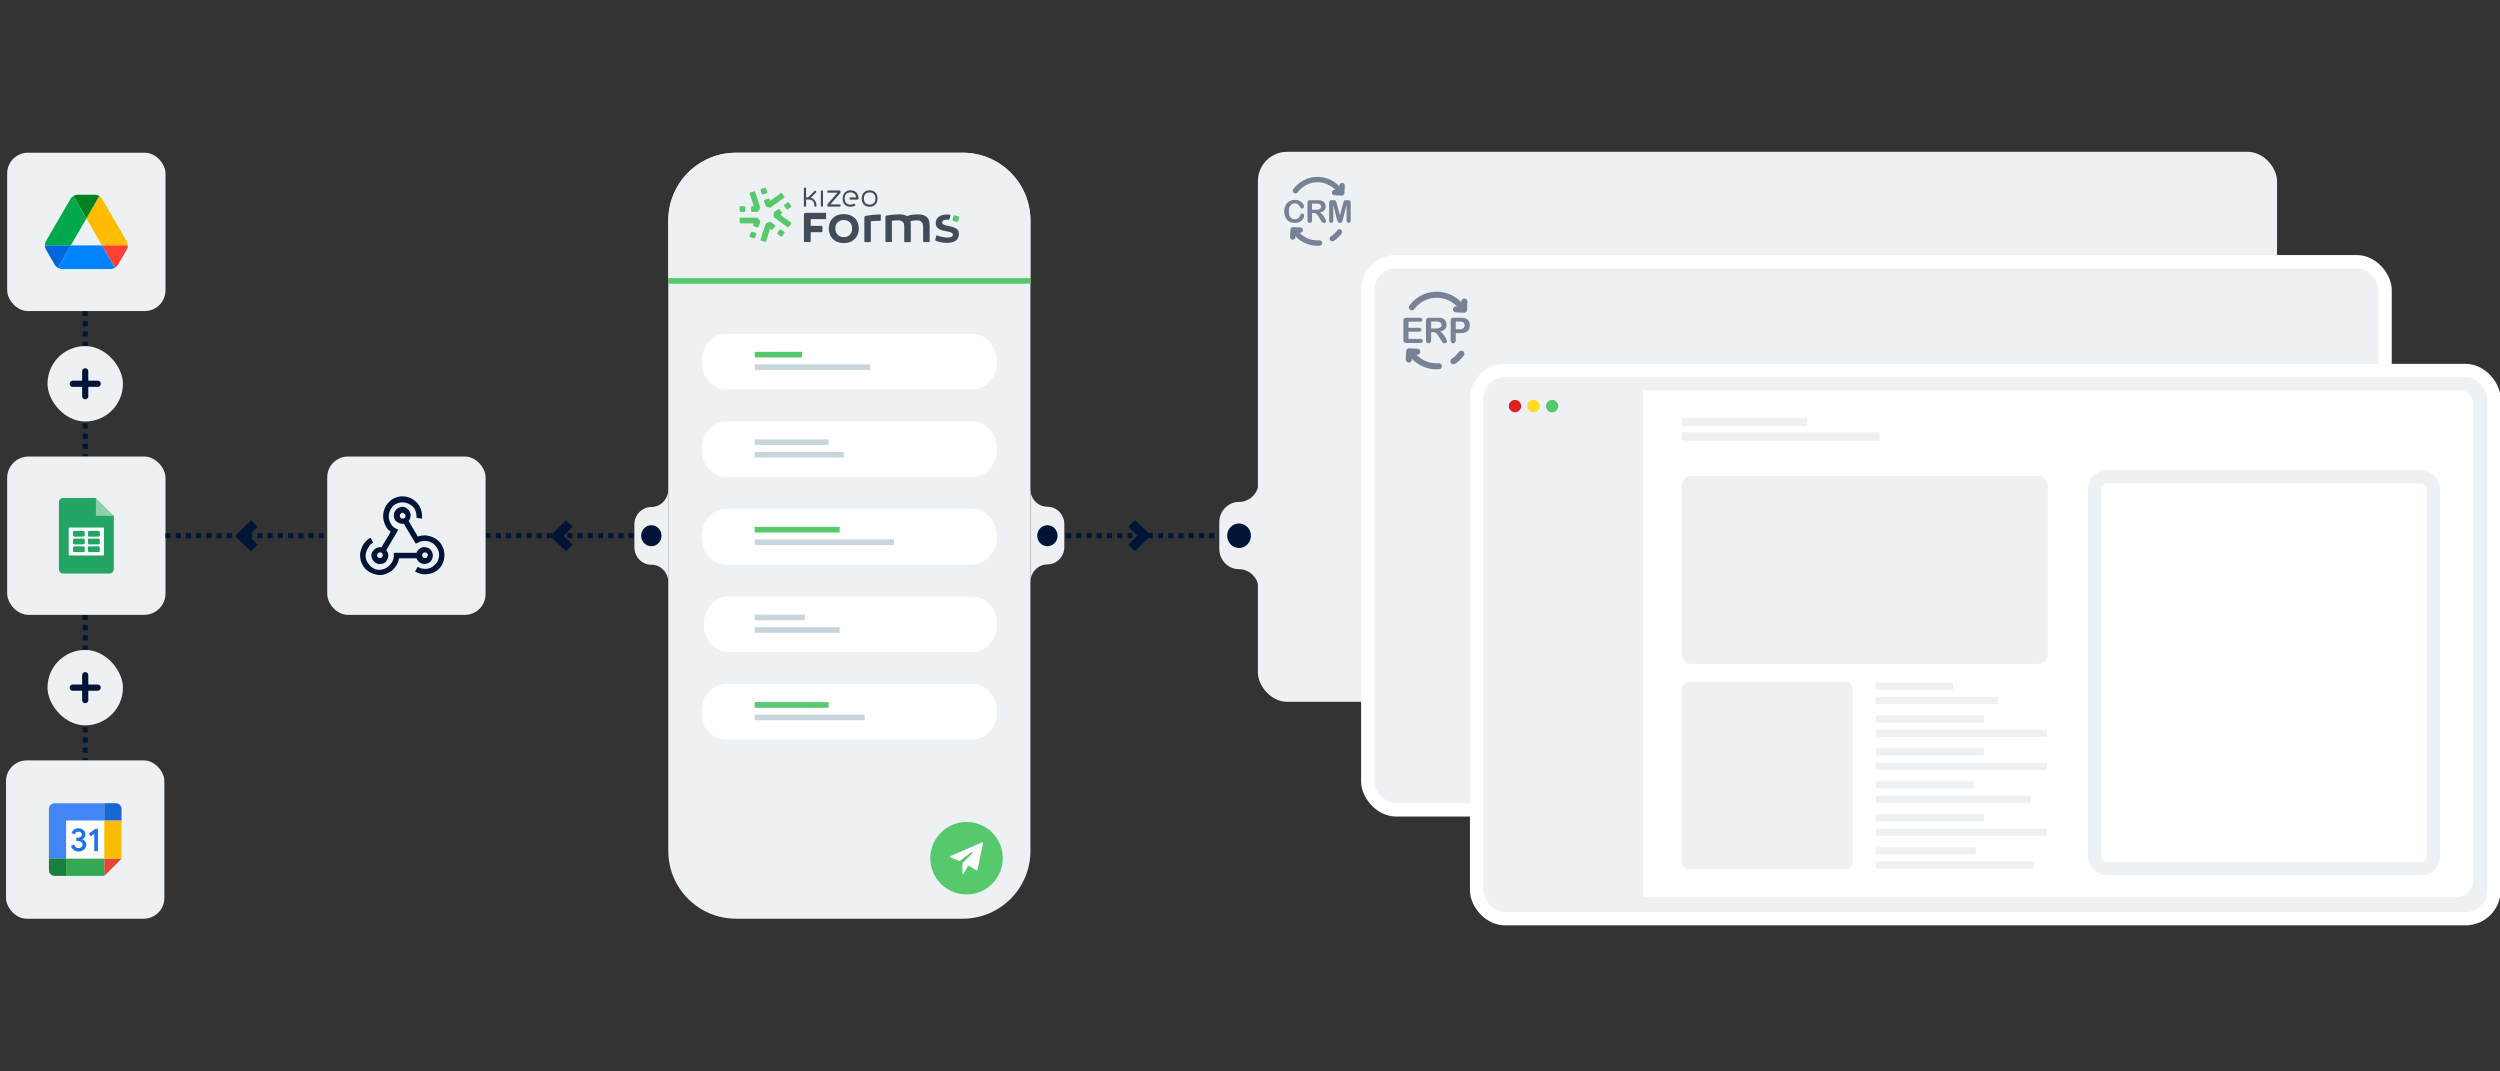 <?xml version="1.0" encoding="UTF-8"?>
<svg id="Calque_1" data-name="Calque 1" xmlns="http://www.w3.org/2000/svg" viewBox="0 0 700 300">
  <rect x="0" y="0" width="700" height="300" fill="#333333" stroke="none"/>
  <defs>
    <style>
      .cls-1 {
        stroke-width: 1.7px;
      }

      .cls-1, .cls-2, .cls-3, .cls-4 {
        stroke: #001438;
      }

      .cls-1, .cls-2, .cls-4 {
        stroke-linecap: round;
      }

      .cls-1, .cls-3, .cls-5, .cls-4 {
        fill: none;
      }

      .cls-1, .cls-4 {
        stroke-linejoin: round;
      }

      .cls-6 {
        fill: #0066dc;
      }

      .cls-7 {
        fill: #4285f4;
      }

      .cls-8 {
        fill: #55c96b;
      }

      .cls-9 {
        fill: #00821e;
      }

      .cls-10 {
        fill: #8cd0ae;
      }

      .cls-11, .cls-2, .cls-12 {
        fill: #001438;
      }

      .cls-13 {
        fill: #00a94b;
      }

      .cls-14 {
        stroke: #fff;
      }

      .cls-14, .cls-2, .cls-15, .cls-16, .cls-3, .cls-5, .cls-17 {
        stroke-miterlimit: 10;
      }

      .cls-14, .cls-18, .cls-15, .cls-16, .cls-19, .cls-17 {
        fill: #eef1f4;
      }

      .cls-14, .cls-5 {
        stroke-width: 3.72px;
      }

      .cls-20 {
        fill: #ffdb21;
      }

      .cls-21 {
        fill: #1a73e8;
      }

      .cls-22 {
        fill: #34a853;
      }

      .cls-2 {
        stroke-width: 1.73px;
      }

      .cls-23 {
        fill: #fbbc04;
      }

      .cls-24 {
        fill: #fff;
      }

      .cls-12, .cls-19 {
        fill-rule: evenodd;
      }

      .cls-25 {
        fill: #ea4335;
      }

      .cls-15 {
        stroke-width: .5px;
      }

      .cls-15, .cls-16, .cls-5, .cls-17 {
        stroke: #eef1f4;
      }

      .cls-16 {
        stroke-width: .36px;
      }

      .cls-26 {
        fill: #0083ff;
      }

      .cls-27 {
        opacity: .5;
      }

      .cls-28 {
        fill: #ffbc00;
      }

      .cls-29 {
        fill: #1967d2;
      }

      .cls-30 {
        fill: #df1f1f;
      }

      .cls-3 {
        stroke-dasharray: 1.43;
        stroke-width: 1.43px;
      }

      .cls-31 {
        fill: #22a565;
      }

      .cls-32 {
        fill: #188038;
      }

      .cls-17 {
        stroke-width: .34px;
      }

      .cls-33 {
        fill: #414b5a;
      }

      .cls-34 {
        fill: #ff4131;
      }

      .cls-35 {
        fill: #c7d5dc;
      }

      .cls-4 {
        stroke-width: 1.51px;
      }
    </style>
  </defs>
  <g>
    <rect class="cls-15" x="352.46" y="42.76" width="284.86" height="153.5" rx="7.95" ry="7.95"/>
    <rect class="cls-14" x="382.97" y="73.27" width="284.86" height="153.5" rx="7.95" ry="7.95"/>
    <g>
      <rect class="cls-14" x="413.45" y="103.74" width="284.86" height="153.5" rx="7.95" ry="7.95"/>
      <path class="cls-24" d="M460.03,109.25h228.8c1.99,0,3.61,1.62,3.61,3.61v133.98c0,2.38-1.93,4.32-4.32,4.32h-228.1V109.25h0Z"/>
      <g>
        <rect class="cls-15" x="471.15" y="133.5" width="101.98" height="52.15" rx="2.43" ry="2.43"/>
        <rect class="cls-5" x="586.51" y="133.5" width="94.82" height="109.74" rx="3.39" ry="3.39"/>
        <rect class="cls-17" x="471.15" y="191.09" width="47.42" height="52.15" rx="1.65" ry="1.65"/>
        <g>
          <path class="cls-16" d="M471.15,117.18h34.71v2.02h-34.71v-2.02Z"/>
          <path class="cls-16" d="M471.15,121.21h54.94v2.02h-54.94v-2.02Z"/>
        </g>
        <g>
          <path class="cls-18" d="M525.21,191.09h21.64v2.02h-21.64v-2.02Z"/>
          <path class="cls-18" d="M525.21,195.13h34.26v2.02h-34.26v-2.02Z"/>
          <path class="cls-18" d="M525.21,200.31h30.27v2.02h-30.27v-2.02Z"/>
          <path class="cls-18" d="M525.21,204.35h47.92v2.02h-47.92v-2.02Z"/>
          <path class="cls-18" d="M525.21,209.53h30.27v2.02h-30.27v-2.02Z"/>
          <path class="cls-18" d="M525.21,213.57h47.92v2.02h-47.92v-2.02Z"/>
          <path class="cls-18" d="M525.21,218.75h27.44v2.02h-27.44v-2.02Z"/>
          <path class="cls-18" d="M525.21,222.79h43.43v2.02h-43.43v-2.02Z"/>
          <path class="cls-18" d="M525.21,227.97h30.27v2.02h-30.27v-2.02Z"/>
          <path class="cls-18" d="M525.21,232h47.92v2.02h-47.92v-2.02Z"/>
          <path class="cls-18" d="M525.21,237.19h27.99v2.02h-27.99v-2.02Z"/>
          <path class="cls-18" d="M525.21,241.22h44.31v2.02h-44.31v-2.02Z"/>
        </g>
      </g>
    </g>
    <g>
      <g class="cls-27">
        <g>
          <path class="cls-1" d="M395.32,86.05c.92-1.26,2.18-2.28,3.73-2.9,3.87-1.56,8.21-.11,10.46,3.25"/>
          <polyline class="cls-1" points="410.04 84.43 409.94 86.72 407.66 86.61"/>
        </g>
        <polyline class="cls-1" points="394.47 100.67 394.56 98.38 396.84 98.48"/>
        <path class="cls-1" d="M395,98.7c1.76,2.63,4.8,4.09,7.89,3.85"/>
        <path class="cls-1" d="M406.96,101.16c.88-.58,1.63-1.3,2.23-2.12"/>
      </g>
      <g class="cls-27">
        <path class="cls-11" d="M397.6,90.06h-3.22v1.73h2.97c.22,0,.38.05.49.15s.16.23.16.39-.05.29-.16.39-.27.15-.49.15h-2.97v2.01h3.33c.22,0,.39.05.51.16s.17.24.17.42-.06.3-.17.41-.28.16-.51.16h-3.89c-.31,0-.54-.07-.67-.21s-.2-.36-.2-.67v-5.31c0-.21.03-.37.09-.5s.16-.22.29-.28c.13-.06.3-.09.5-.09h3.77c.23,0,.4.05.51.15.11.1.17.23.17.4s-.06.3-.17.4c-.11.1-.28.15-.51.15Z"/>
        <path class="cls-11" d="M401.22,93h-.5v2.27c0,.3-.07.52-.2.66s-.3.21-.52.21c-.23,0-.4-.07-.53-.22s-.19-.36-.19-.65v-5.43c0-.31.07-.53.21-.67s.36-.21.67-.21h2.33c.32,0,.6.01.82.04s.43.08.62.17c.22.09.42.23.59.4s.3.37.39.6.13.47.13.73c0,.53-.15.95-.45,1.26-.3.31-.75.54-1.35.67.25.13.5.33.73.6s.44.54.62.84.32.56.42.8c.1.24.15.4.15.49s-.03.19-.09.28c-.06.09-.14.16-.24.22s-.22.08-.36.08c-.16,0-.3-.04-.4-.11s-.2-.17-.28-.29-.19-.29-.32-.51l-.57-.95c-.21-.35-.39-.62-.55-.8s-.33-.31-.49-.38-.38-.1-.63-.1ZM402.04,90.03h-1.32v1.94h1.28c.34,0,.63-.03.87-.09s.41-.16.54-.3.19-.34.19-.59c0-.2-.05-.37-.15-.52s-.24-.26-.41-.33c-.17-.07-.5-.11-.99-.11Z"/>
        <path class="cls-11" d="M408.92,93.27h-1.31v2c0,.29-.07.5-.2.65s-.3.22-.51.22-.39-.07-.52-.22-.2-.36-.2-.64v-5.44c0-.31.07-.54.22-.67s.37-.2.69-.2h1.83c.54,0,.96.04,1.25.13.29.08.54.21.75.4s.37.41.48.68.16.57.16.91c0,.72-.22,1.26-.66,1.63s-1.1.56-1.98.56ZM408.57,90.03h-.96v2.16h.96c.34,0,.62-.04.84-.11.23-.07.4-.19.52-.35s.18-.37.18-.63c0-.31-.09-.56-.27-.76-.21-.21-.63-.31-1.27-.31Z"/>
      </g>
    </g>
    <g>
      <g class="cls-27">
        <g>
          <path class="cls-4" d="M362.73,53.41c.81-1.12,1.94-2.02,3.31-2.58,3.43-1.39,7.28-.1,9.28,2.88"/>
          <polyline class="cls-4" points="375.79 51.97 375.7 54.01 373.68 53.91"/>
        </g>
        <polyline class="cls-4" points="361.97 66.38 362.06 64.35 364.08 64.44"/>
        <path class="cls-4" d="M362.45,64.63c1.56,2.33,4.26,3.63,7,3.42"/>
        <path class="cls-4" d="M373.06,66.82c.78-.51,1.45-1.15,1.98-1.88"/>
      </g>
      <g class="cls-27">
        <path class="cls-11" d="M365.16,60.33c0,.2-.05.42-.15.65-.1.23-.25.46-.46.68s-.48.41-.81.54-.71.21-1.14.21c-.33,0-.63-.03-.9-.09s-.52-.16-.74-.29c-.22-.13-.42-.31-.61-.52-.17-.2-.31-.42-.42-.66s-.2-.5-.26-.78-.09-.57-.09-.88c0-.5.07-.96.22-1.35.15-.4.36-.74.63-1.02s.59-.5.96-.65.76-.22,1.17-.22c.51,0,.96.1,1.35.3s.7.45.91.75.32.58.32.84c0,.15-.05.27-.15.38s-.23.17-.37.17c-.16,0-.28-.04-.37-.12-.08-.08-.17-.21-.27-.4-.17-.31-.36-.54-.58-.7s-.5-.23-.83-.23c-.52,0-.94.2-1.24.59-.31.4-.46.96-.46,1.69,0,.49.07.89.21,1.22s.33.56.58.72.54.24.88.24c.36,0,.67-.09.93-.27.25-.18.44-.45.57-.8.05-.17.12-.3.2-.4s.21-.16.38-.16c.15,0,.28.05.39.16s.16.24.16.39Z"/>
        <path class="cls-11" d="M367.81,59.63h-.44v2.01c0,.26-.06.46-.18.59s-.27.19-.46.19c-.2,0-.36-.07-.47-.2s-.17-.32-.17-.58v-4.82c0-.27.06-.47.18-.59s.32-.18.59-.18h2.06c.28,0,.53.01.73.04s.38.07.55.15c.2.08.37.2.52.35s.27.33.34.54.12.42.12.65c0,.47-.13.84-.39,1.12-.26.28-.66.48-1.2.59.22.12.44.3.65.53s.39.48.55.75.29.5.38.71c.09.21.13.36.13.44s-.03.16-.08.25c-.05.08-.12.15-.22.19s-.2.07-.32.07c-.14,0-.26-.03-.36-.1s-.18-.15-.25-.25-.16-.25-.28-.45l-.51-.85c-.18-.31-.35-.55-.49-.71s-.29-.27-.44-.33-.33-.09-.56-.09ZM368.53,57h-1.17v1.72h1.14c.3,0,.56-.03.77-.08s.37-.14.48-.27.16-.3.16-.52c0-.17-.04-.33-.13-.46s-.21-.23-.37-.3c-.15-.06-.44-.09-.88-.09Z"/>
        <path class="cls-11" d="M374.32,61.36l-1-3.99v4.32c0,.24-.05.42-.16.54-.11.12-.25.18-.42.18s-.31-.06-.42-.18-.16-.3-.16-.54v-4.96c0-.27.07-.46.21-.55s.33-.14.58-.14h.39c.24,0,.41.02.51.06.11.04.19.12.24.23s.11.29.18.54l.91,3.43.91-3.43c.07-.25.12-.43.18-.54s.13-.19.24-.23c.11-.04.28-.06.51-.06h.39c.24,0,.43.05.58.14s.21.28.21.55v4.96c0,.24-.05.42-.16.54-.11.12-.25.18-.43.18-.17,0-.31-.06-.41-.18s-.16-.3-.16-.54v-4.32l-1,3.99c-.07.26-.12.45-.16.57-.04.12-.12.23-.23.33s-.26.15-.46.15c-.15,0-.27-.03-.38-.1s-.18-.15-.24-.25-.1-.21-.13-.33-.07-.25-.1-.38Z"/>
      </g>
    </g>
    <g>
      <path class="cls-30" d="M425.93,113.71c0,.96-.78,1.73-1.73,1.73s-1.73-.78-1.73-1.73.78-1.73,1.73-1.73,1.73.78,1.73,1.73Z"/>
      <path class="cls-20" d="M431.12,113.71c0,.96-.78,1.73-1.73,1.73s-1.73-.78-1.73-1.73.78-1.73,1.73-1.73,1.73.78,1.73,1.73Z"/>
      <path class="cls-8" d="M436.32,113.71c0,.96-.78,1.73-1.73,1.73s-1.73-.78-1.73-1.73.78-1.73,1.73-1.73,1.73.78,1.73,1.73Z"/>
    </g>
    <g>
      <path class="cls-19" d="M341.4,146.25v7.42c0,1.57.61,2.99,1.61,4.02.99,1.03,2.38,1.68,3.92,1.68,3.03,0,5.53,2.58,5.53,5.78v-30.31c0,1.56-.61,2.99-1.61,4.02-.99,1.04-2.38,1.68-3.92,1.68-3.03,0-5.53,2.5-5.53,5.7Z"/>
      <path class="cls-11" d="M346.93,153.43c-1.83,0-3.33-1.54-3.33-3.43s1.49-3.43,3.33-3.43,3.33,1.54,3.33,3.43-1.49,3.43-3.33,3.43Z"/>
    </g>
  </g>
  <line class="cls-3" x1="135.97" y1="150" x2="178.38" y2="150"/>
  <line class="cls-3" x1="298.5" y1="150" x2="340.92" y2="150"/>
  <path class="cls-12" d="M158.5,154.37l1.85-1.85-2.52-2.52,2.52-2.52-1.85-1.85-4.5,4.5,4.5,4.24Z"/>
  <path class="cls-12" d="M317.78,145.63l-1.85,1.85,2.52,2.52-2.52,2.52,1.85,1.85,4.5-4.5-4.5-4.24Z"/>
  <line class="cls-3" x1="23.86" y1="87.09" x2="23.86" y2="127.83"/>
  <rect class="cls-18" x="13.3" y="96.9" width="21.12" height="21.12" rx="10.56" ry="10.56" transform="translate(47.72 214.92) rotate(-180)"/>
  <g>
    <path id="Path_25-2" data-name="Path 25-2" class="cls-2" d="M20.37,107.46h6.98"/>
    <path id="Path_25-2-2" data-name="Path 25-2" class="cls-2" d="M23.86,103.97v6.98"/>
  </g>
  <line class="cls-3" x1="23.86" y1="172.17" x2="23.86" y2="212.91"/>
  <rect class="cls-18" x="13.3" y="181.98" width="21.12" height="21.12" rx="10.56" ry="10.56" transform="translate(47.72 385.08) rotate(180)"/>
  <g>
    <path id="Path_25-2-3" data-name="Path 25-2" class="cls-2" d="M20.37,192.54h6.98"/>
    <path id="Path_25-2-4" data-name="Path 25-2" class="cls-2" d="M23.86,189.05v6.98"/>
  </g>
  <rect class="cls-18" x="1.69" y="212.91" width="44.33" height="44.33" rx="5.8" ry="5.8"/>
  <g>
    <path class="cls-24" d="M29.21,229.72l-4.82-.54-5.89.54-.54,5.35.54,5.35h10.71v-10.71Z"/>
    <path class="cls-21" d="M20.7,238.03c-.4-.27-.68-.67-.83-1.19l.93-.38c.08.32.23.57.44.75.21.18.46.26.76.26s.56-.09.78-.28c.22-.18.33-.42.33-.71s-.12-.53-.35-.71c-.23-.18-.52-.28-.86-.28h-.54v-.92h.48c.3,0,.55-.08.75-.24.2-.16.31-.38.31-.66,0-.25-.09-.45-.27-.6-.18-.15-.41-.22-.69-.22s-.49.07-.65.22c-.16.15-.28.33-.35.54l-.92-.38c.12-.35.35-.65.67-.91.33-.26.75-.4,1.26-.4.38,0,.71.07,1.01.22.3.15.54.35.71.6.17.26.25.55.25.87s-.08.6-.24.83c-.16.23-.35.4-.58.52v.05c.3.13.55.32.75.58.19.26.29.57.29.94s-.09.69-.28.97c-.18.29-.44.51-.76.67-.33.16-.69.25-1.1.25-.47,0-.9-.13-1.3-.4Z"/>
    <path class="cls-21" d="M26.4,233.42l-1.01.74-.51-.77,1.83-1.32h.7v6.22h-1.01v-4.87Z"/>
    <path class="cls-25" d="M29.21,245.25l4.82-4.82h-2.41s-2.41,0-2.41,0v2.41s0,2.41,0,2.41Z"/>
    <path class="cls-22" d="M18.51,242.84v2.41h10.71v-4.82h-10.71v2.41Z"/>
    <path class="cls-7" d="M15.3,224.91c-.89,0-1.61.72-1.61,1.61v13.92h2.41s2.41,0,2.41,0v-10.71h10.71v-2.41s0-2.41,0-2.41h-13.92Z"/>
    <path class="cls-32" d="M13.69,240.43v3.21c0,.89.72,1.61,1.61,1.61h3.21v-4.82h-4.82Z"/>
    <path class="cls-23" d="M29.21,229.72v10.71h4.82v-10.71h-4.82Z"/>
    <path class="cls-29" d="M34.03,229.72v-3.21c0-.89-.72-1.61-1.61-1.61h-3.21v4.82h4.82Z"/>
  </g>
  <rect class="cls-18" x="2.01" y="42.76" width="44.33" height="44.33" rx="5.8" ry="5.8"/>
  <g>
    <path class="cls-28" d="M35.47,67.5c.22.38.33.8.32,1.22h-7.24l-4.37-7.57,3.62-6.27c.33.2.61.48.81.83l1.28,2.21,4.34,7.47,1.23,2.11Z"/>
    <path class="cls-34" d="M28.56,68.71h7.24c0,.41-.11.81-.32,1.18l-2.45,4.25c-.21.36-.5.65-.84.85l-3.62-6.28Z"/>
    <path class="cls-26" d="M28.56,68.71l3.62,6.28c-.36.22-.79.34-1.23.34h-13.55c-.43,0-.85-.12-1.21-.33l3.63-6.29h8.74Z"/>
    <path class="cls-9" d="M27.81,54.88l-3.62,6.27-3.63-6.28c.37-.22.8-.35,1.24-.35h4.75c.45,0,.89.13,1.26.36Z"/>
    <path class="cls-13" d="M20.56,54.87l3.63,6.28-4.37,7.57h-7.26c0-.42.1-.84.32-1.22l1.23-2.11,4.34-7.47,1.28-2.21c.2-.35.49-.63.82-.84Z"/>
    <path class="cls-6" d="M19.82,68.71l-3.63,6.29c-.35-.21-.65-.5-.86-.86l-2.45-4.25c-.21-.36-.32-.77-.32-1.18h7.26Z"/>
  </g>
  <rect class="cls-18" x="2.01" y="127.83" width="44.33" height="44.33" rx="5.97" ry="5.97"/>
  <g>
    <path class="cls-31" d="M28.3,142.14l3.56,2.3v14.93c0,.67-.54,1.21-1.21,1.21h-12.95c-.67,0-1.21-.54-1.21-1.21v-18.73c0-.67.54-1.21,1.21-1.21h9.15l1.45,2.72Z"/>
    <polygon class="cls-10" points="26.85 144.44 31.87 144.44 29.36 141.93 26.85 139.42 26.85 144.44"/>
    <rect class="cls-24" x="19.24" y="147.71" width="9.87" height="7.82" rx=".17" ry=".17"/>
    <rect class="cls-31" x="20.41" y="148.64" width="3.32" height="1.63" rx=".35" ry=".35"/>
    <rect class="cls-31" x="24.62" y="148.64" width="3.32" height="1.63" rx=".35" ry=".35"/>
    <rect class="cls-31" x="20.41" y="150.8" width="3.32" height="1.63" rx=".35" ry=".35"/>
    <rect class="cls-31" x="24.62" y="150.8" width="3.32" height="1.63" rx=".35" ry=".35"/>
    <rect class="cls-31" x="20.41" y="152.97" width="3.32" height="1.63" rx=".35" ry=".35"/>
    <rect class="cls-31" x="24.62" y="152.97" width="3.32" height="1.63" rx=".35" ry=".35"/>
  </g>
  <line class="cls-3" x1="46.34" y1="150" x2="91.63" y2="150"/>
  <path class="cls-12" d="M70.31,154.37l1.85-1.85-2.52-2.52,2.52-2.52-1.85-1.85-4.5,4.5,4.5,4.24Z"/>
  <g>
    <rect class="cls-18" x="91.63" y="127.83" width="44.33" height="44.33" rx="5.8" ry="5.8"/>
    <path class="cls-11" d="M124.44,155.46c0-1.45-.56-2.9-1.56-3.9-1-1-2.45-1.56-3.9-1.67-.67,0-1.34.11-2,.33l-2.56-4.34c.33-.45.56-1,.56-1.56,0-.45-.11-.89-.45-1.34-.22-.33-.67-.67-1-.89-.45-.22-.89-.22-1.34-.11-.45.11-.89.33-1.23.67-.33.33-.56.78-.67,1.23-.11.45,0,.89.11,1.34.22.45.45.78.89,1,.33.22.89.45,1.34.45h.45l3.34,5.57.67-.33c.56-.33,1.23-.45,1.89-.45.56,0,1.23.11,1.78.45.56.22,1,.67,1.34,1.11.33.45.67,1,.78,1.67.11.56.11,1.23-.11,1.78-.11.56-.45,1.11-.89,1.56-.45.45-.89.78-1.45,1-.56.22-1.11.33-1.78.22-.56,0-1.23-.22-1.67-.56l-.78,1.34c.78.45,1.78.78,2.78.78s1.89-.22,2.78-.67c.89-.45,1.56-1.23,2-2,.45-.78.67-1.78.67-2.67ZM111.96,144.43c0-.11,0-.33.11-.45.11-.11.22-.22.33-.33.11-.11.33-.11.45,0,.11,0,.33.11.45.22.11.11.22.22.22.45v.45c-.11.11-.11.22-.33.33-.11.11-.33.11-.45.11-.22,0-.45-.11-.56-.22-.11-.11-.22-.33-.22-.56ZM104.5,151.89l-.78-1.34c-.89.45-1.56,1.23-2.12,2.12-.45.89-.78,1.78-.78,2.78,0,1.45.56,2.9,1.56,3.9,1,1,2.45,1.56,3.9,1.67,1.34,0,2.56-.56,3.56-1.34,1-.89,1.67-2,1.89-3.34h4.9c.22.56.56,1,1,1.23.45.33,1,.33,1.56.33.56-.11,1-.33,1.45-.78.33-.45.56-1,.56-1.56s-.22-1.11-.56-1.56c-.33-.45-.89-.67-1.45-.78-.56-.11-1.11,0-1.56.33-.45.33-.89.67-1,1.23h-6.35v.78c0,1-.45,2-1.23,2.78-.78.78-1.67,1.11-2.78,1.23-.56,0-1-.11-1.45-.33-.45-.22-.89-.45-1.23-.89-.33-.33-.67-.78-.89-1.23-.22-.45-.33-1-.33-1.45,0-.67.22-1.45.56-2,.45-.89,1-1.45,1.56-1.78ZM118.98,154.68c.11,0,.33,0,.45.11s.22.22.33.33c.11.11.11.33,0,.45,0,.11-.11.33-.22.45-.11.11-.22.22-.45.22h-.45c-.11-.11-.22-.11-.33-.33-.11-.11-.11-.33-.11-.45,0-.22.11-.45.22-.56.22-.22.33-.22.56-.22ZM112.74,138.97c-1.45,0-2.9.56-3.9,1.67-1,1-1.56,2.45-1.56,3.9,0,.89.22,1.67.56,2.45.33.78.89,1.45,1.56,1.89l-2.56,4.34h-.45c-.45,0-.89.11-1.34.45-.33.22-.67.67-.89,1-.22.45-.22.89-.11,1.34.11.45.33.89.67,1.23.33.33.78.56,1.23.67s.89,0,1.34-.11c.45-.22.78-.45,1-.89.22-.33.45-.89.45-1.34,0-.56-.22-1.11-.56-1.56l3.34-5.68-.67-.33c-.67-.33-1.11-.78-1.45-1.45-.33-.56-.56-1.34-.56-2,0-1,.45-2,1.11-2.78.78-.78,1.78-1.11,2.78-1.11s2,.45,2.78,1.11c.78.67,1.11,1.78,1.11,2.78v.45l1.56.22v-.67c0-1.45-.56-2.9-1.56-3.9-1.11-1.11-2.45-1.67-3.9-1.67ZM106.39,156.24c-.11,0-.33,0-.45-.11s-.22-.22-.33-.33c-.11-.11-.11-.33,0-.45,0-.11.11-.33.22-.45.11-.11.22-.22.45-.22h.45c.11.11.22.11.33.33.11.11.11.33.11.45,0,.22-.11.45-.22.56s-.33.22-.56.22Z"/>
  </g>
  <path class="cls-19" d="M298.01,146.78v6.37c0,1.35-.52,2.57-1.38,3.45-.85.88-2.04,1.44-3.37,1.44-2.6,0-4.74,2.21-4.74,4.96v-26.01c0,1.34.52,2.57,1.38,3.45.85.89,2.04,1.44,3.37,1.44,2.6,0,4.74,2.15,4.74,4.89Z"/>
  <path class="cls-11" d="M293.27,152.94c1.57,0,2.85-1.32,2.85-2.94s-1.28-2.94-2.85-2.94-2.85,1.32-2.85,2.94,1.28,2.94,2.85,2.94Z"/>
  <path class="cls-18" d="M187.12,61.74c0-10.49,8.49-18.98,18.98-18.98h63.44c10.49,0,18.98,8.49,18.98,18.98v176.52c0,10.49-8.49,18.98-18.98,18.98h-63.44c-10.49,0-18.98-8.49-18.98-18.98V61.74Z"/>
  <g>
    <path class="cls-24" d="M196.44,101.27c0-4.32,3.1-7.78,6.88-7.78h68.94c3.82,0,6.88,3.51,6.88,7.78h0c0,4.32-3.1,7.78-6.88,7.78h-68.9c-3.82,0-6.92-3.46-6.92-7.78h0Z"/>
    <path class="cls-8" d="M211.32,98.51h13.24v1.57h-13.24v-1.57Z"/>
    <path class="cls-35" d="M211.32,102.03h32.36v1.57h-32.36v-1.57Z"/>
  </g>
  <g>
    <path class="cls-24" d="M196.44,125.78c0-4.32,3.1-7.78,6.88-7.78h68.94c3.82,0,6.88,3.51,6.88,7.78h0c0,4.32-3.1,7.78-6.88,7.78h-68.9c-3.82,0-6.92-3.51-6.92-7.78h0Z"/>
    <path class="cls-35" d="M211.32,123.02h20.69v1.57h-20.69v-1.57Z"/>
    <path class="cls-35" d="M211.32,126.53h24.96v1.57h-24.96v-1.57Z"/>
  </g>
  <g>
    <path class="cls-24" d="M196.44,150.28c0-4.32,3.1-7.78,6.88-7.78h68.94c3.82,0,6.88,3.51,6.88,7.78h0c0,4.32-3.1,7.78-6.88,7.78h-68.9c-3.82,0-6.92-3.51-6.92-7.78h0Z"/>
    <path class="cls-8" d="M211.32,147.53h23.77v1.57h-23.77v-1.57Z"/>
    <path class="cls-35" d="M211.32,151.04h39.01v1.57h-39.01v-1.57Z"/>
  </g>
  <g>
    <path class="cls-24" d="M197.05,174.79c0-4.32,3.08-7.78,6.83-7.78h68.43c3.79,0,6.83,3.51,6.83,7.78h0c0,4.32-3.08,7.78-6.83,7.78h-68.38c-3.79.05-6.87-3.46-6.87-7.78h0Z"/>
    <path class="cls-35" d="M211.32,172.09h14.05v1.57h-14.05v-1.57Z"/>
    <path class="cls-35" d="M211.32,175.6h23.77v1.57h-23.77v-1.57Z"/>
  </g>
  <g>
    <path class="cls-24" d="M196.44,199.3c0-4.32,3.1-7.78,6.88-7.78h68.94c3.82,0,6.88,3.51,6.88,7.78h0c0,4.32-3.1,7.78-6.88,7.78h-68.9c-3.82.05-6.92-3.46-6.92-7.78h0Z"/>
    <path class="cls-8" d="M211.32,196.6h20.69v1.57h-20.69v-1.57Z"/>
    <path class="cls-35" d="M211.32,200.11h30.8v1.57h-30.8v-1.57Z"/>
  </g>
  <path class="cls-18" d="M187.12,61.74c0-10.49,8.49-18.98,18.98-18.98h63.44c10.49,0,18.98,8.49,18.98,18.98v16.13h-101.41v-16.13Z"/>
  <path class="cls-8" d="M187.12,77.87h101.41v1.57h-101.41v-1.57Z"/>
  <g>
    <path class="cls-8" d="M260.48,240.3c0-5.6,4.56-10.15,10.15-10.15h0c5.6,0,10.15,4.56,10.15,10.15h0c0,5.6-4.56,10.15-10.15,10.15h0c-5.6,0-10.15-4.56-10.15-10.15h0Z"/>
    <path class="cls-24" d="M275.19,235.87s-.06-.04-.09-.05-.07,0-.1.01l-8.86,3.87s-.07.04-.09.08c-.02.03-.03.07-.03.11,0,.04.01.08.03.11.02.03.05.06.09.07l2.44,1s.06.02.09.01c.03,0,.06-.02.09-.04l3.24-2.44s.09-.04.14-.04c.05,0,.09.03.12.07.03.04.05.09.04.14,0,.05-.02.1-.06.14l-2.7,2.75s-.03.04-.04.07c-.01.03-.02.05-.02.08v2.74s.01.09.04.12c.03.04.06.06.1.07.04.01.08,0,.12,0,.04-.02.07-.05.09-.09l1.22-2.21s.03-.04.06-.05c.02,0,.05,0,.07,0l2.24,1.3s.06.02.09.03c.03,0,.06,0,.09-.02.03-.01.05-.03.07-.06.02-.03.03-.05.04-.09l1.54-7.54s0-.07,0-.11c-.01-.04-.03-.07-.06-.09Z"/>
  </g>
  <path class="cls-19" d="M177.63,153.22v-6.37c0-1.35.52-2.57,1.38-3.45.85-.88,2.04-1.44,3.37-1.44,2.6,0,4.74-2.21,4.74-4.96v26.01c0-1.34-.52-2.57-1.38-3.45-.85-.89-2.04-1.44-3.37-1.44-2.6,0-4.74-2.15-4.74-4.89Z"/>
  <path class="cls-11" d="M182.37,147.06c-1.57,0-2.85,1.32-2.85,2.94s1.28,2.94,2.85,2.94,2.85-1.32,2.85-2.94-1.28-2.94-2.85-2.94Z"/>
  <g>
    <g>
      <g>
        <path class="cls-33" d="M241.9,57.3c.39.39.94.6,1.59.6,1.35,0,2.22-.91,2.22-2.31,0-1.4-.87-2.31-2.22-2.31-.65,0-1.2.21-1.59.6-.41.41-.63,1-.63,1.71,0,.71.22,1.3.63,1.71ZM243.5,53.88c1.46,0,1.62,1.19,1.62,1.7,0,.51-.16,1.7-1.62,1.7h0c-1.46,0-1.62-1.19-1.62-1.7s.16-1.7,1.62-1.7Z"/>
        <path class="cls-33" d="M228,57.35v.38c0,.06.05.11.11.11h.39c.06,0,.11-.05.11-.11v-.24c0-.93-.58-1.76-1.45-2.08l-.13-.05,1.54-1.54s.04-.11,0-.15l-.27-.27s-.11-.04-.15,0l-1.81,1.81s-.1.07-.16.07h-.48v-2.6c0-.06-.05-.11-.11-.11h-.39c-.06,0-.11.05-.11.11v5.06c0,.06.05.11.11.11h.39c.06,0,.11-.05.11-.11v-1.86h.83c.82,0,1.48.66,1.48,1.48Z"/>
        <rect class="cls-33" x="229.84" y="53.34" width=".6" height="4.5" rx=".11" ry=".11"/>
        <path class="cls-33" d="M231.89,57.84h3.33c.06,0,.11-.05.11-.11v-.39c0-.06-.05-.11-.11-.11h-2.71s2.77-3.18,2.77-3.18c.03-.04.05-.08.05-.13v-.36c0-.12-.1-.22-.22-.22h-3.33c-.06,0-.11.05-.11.11v.39c0,.06.05.11.11.11h2.71s-2.77,3.18-2.77,3.18c-.03.04-.05.08-.05.13v.36c0,.12.1.22.22.22Z"/>
        <path class="cls-33" d="M240.17,55.89c.12,0,.22-.1.22-.22,0-.7-.19-1.32-.58-1.74-.4-.43-.96-.65-1.64-.65-1.35,0-2.22.91-2.22,2.31,0,.09,0,.18.01.26,0,.01,0,.03,0,.04,0,.01,0,.02,0,.03,0,.07.01.12.02.18,0,.02,0,.03.01.05,0,.01,0,.03,0,.04v.03s.02.08.03.12c0,.02.01.03.02.05l.02.06s.02.07.03.1c0,.02.01.04.02.05l.02.06s.03.06.04.1c0,.02.02.03.03.05l.03.05s.03.06.05.09c.01.02.02.03.03.05l.03.05s.04.06.06.08c.01.02.03.03.04.04l.03.04s.04.04.06.06l.02.02c.39.39.94.6,1.59.6.53,0,1-.14,1.37-.42.05-.04.06-.12.01-.16l-.28-.28s-.09-.04-.13-.01c-.26.18-.58.27-.98.27h0c-1.46,0-1.62-1.19-1.62-1.71s.16-1.71,1.62-1.71c1.19,0,1.5.81,1.58,1.3l.02.1h-1.74c-.06,0-.11.05-.11.11v.39c0,.06.05.11.11.11h2.13Z"/>
      </g>
      <g>
        <path class="cls-33" d="M226.99,63.25h3.09c.11,0,.2.09.2.2v1.36c0,.11-.09.2-.2.2h-3.09v2.57c0,.11-.09.2-.2.2h-1.5c-.11,0-.2-.09-.2-.2v-7.5c0-.27.22-.49.49-.49h5.54c.11,0,.2.09.2.2v1.36c0,.11-.09.2-.2.2h-4.12v1.88Z"/>
        <path class="cls-33" d="M236.27,59.94c1.25,0,2.26.37,3.04,1.11.77.74,1.16,1.72,1.16,2.92s-.39,2.22-1.16,2.97c-.77.75-1.79,1.13-3.04,1.13s-2.28-.38-3.05-1.13c-.77-.75-1.16-1.74-1.16-2.97s.39-2.18,1.16-2.92c.77-.74,1.79-1.11,3.05-1.11ZM236.27,66.4c.7,0,1.26-.22,1.69-.67.43-.45.64-1.03.64-1.76s-.21-1.28-.64-1.72c-.43-.43-.99-.65-1.69-.65s-1.28.22-1.72.65c-.43.43-.65,1.01-.65,1.72s.22,1.32.65,1.76c.43.44,1.01.67,1.72.67Z"/>
        <path class="cls-33" d="M246.64,60.24v1.39c0,.11-.09.2-.2.2-.93,0-1.8.04-2.6.11v5.65c0,.11-.09.2-.2.2h-1.42c-.11,0-.2-.09-.2-.2v-6.68c0-.24.17-.44.4-.48,1.45-.25,2.79-.38,4.02-.39.11,0,.2.09.2.2Z"/>
        <path class="cls-33" d="M257.12,60.03c2.12,0,3.18.97,3.18,2.92v4.63c0,.11-.09.2-.2.2h-1.42c-.11,0-.2-.09-.2-.2v-4.1c0-1.19-.58-1.78-1.75-1.78-.67,0-1.28.08-1.83.24.08.31.13.64.13,1v4.65c0,.11-.09.2-.2.2h-1.44c-.11,0-.2-.09-.2-.2v-4.14c0-.6-.14-1.05-.43-1.33-.29-.28-.73-.42-1.32-.42s-1.15.04-1.7.11v5.77c0,.11-.09.2-.2.2h-1.42c-.11,0-.2-.09-.2-.2v-6.76c0-.24.17-.44.4-.48.34-.06.78-.12,1.32-.18.8-.09,1.53-.14,2.2-.14.89,0,1.59.16,2.1.49.89-.33,1.95-.49,3.19-.49Z"/>
        <rect class="cls-8" x="266.83" y="60.38" width="1.62" height="1.62" rx=".32" ry=".32" transform="translate(22.53 -62.49) rotate(13.9)"/>
        <path class="cls-33" d="M267.87,64.08c-.42-.31-1.11-.56-2.07-.76-.08-.02-.21-.05-.37-.08-1.08-.2-1.62-.5-1.62-.89,0-.55.43-.83,1.3-.83.11,0,.24,0,.36.01.2.01.38-.11.42-.3l.2-.81c.04-.17-.08-.33-.25-.34-.21-.01-.42-.02-.64-.02-.99,0-1.76.21-2.34.64-.57.43-.86,1.02-.86,1.77,0,.63.21,1.11.62,1.45.41.34,1.06.59,1.94.76.08.02.21.05.37.07.16.03.28.05.37.07.09.02.2.05.33.07.13.03.24.05.32.08.08.03.17.06.28.1.11.04.19.08.25.12.06.04.11.09.17.14.05.05.09.11.12.18.03.07.04.14.04.21,0,.52-.51.78-1.54.78-.87,0-1.83-.19-2.87-.58-.11-.04-.24.02-.27.14l-.27,1.11c-.02.1.03.2.12.24,1.04.4,2.1.6,3.19.6,1.02,0,1.82-.21,2.42-.62.6-.41.9-1.03.9-1.86,0-.67-.21-1.15-.63-1.46Z"/>
      </g>
    </g>
    <g>
      <rect class="cls-8" x="213.09" y="52.69" width="1.61" height="1.61" rx=".29" ry=".29" transform="translate(-6.06 68.72) rotate(-18)"/>
      <path class="cls-8" d="M212.01,59.34h-1.41c-.16,0-.29-.13-.29-.29v-1.03c0-.16.13-.29.29-.29h.45s-1.13-3.48-1.13-3.48c-.05-.15.03-.31.19-.36l.98-.32c.15-.05.31.03.36.19l1.43,4.4c.03.09.01.18-.04.26l-.59.81c-.05.07-.14.12-.23.12Z"/>
      <rect class="cls-8" x="207.09" y="57.73" width="1.61" height="1.61" rx=".29" ry=".29"/>
      <path class="cls-8" d="M212.07,63.66l-.98-.32c-.15-.05-.23-.21-.19-.36l.14-.43h-3.66c-.16,0-.29-.13-.29-.29v-1.03c0-.16.13-.29.29-.29h4.62c.09,0,.18.04.23.12l.59.81c.05.07.07.17.04.26l-.44,1.34c-.05.15-.21.23-.36.19Z"/>
      <rect class="cls-8" x="210.03" y="64.99" width="1.61" height="1.61" rx=".29" ry=".29" transform="translate(83.11 245.98) rotate(-72)"/>
      <path class="cls-8" d="M214.14,67.71l-.98-.32c-.15-.05-.23-.21-.19-.36l1.43-4.4c.03-.09.1-.16.19-.19l.96-.31c.09-.03.18-.01.26.04l1.14.83c.13.09.16.27.06.4l-.61.83c-.09.13-.27.16-.4.06l-.36-.26-1.13,3.48c-.05.15-.21.23-.36.19Z"/>
      <rect class="cls-8" x="217.85" y="64.44" width="1.61" height="1.61" rx=".29" ry=".29" transform="translate(37.35 203.79) rotate(-54)"/>
      <path class="cls-8" d="M215.54,58.15l-.96-.31c-.09-.03-.16-.1-.19-.19l-.44-1.34c-.05-.15.03-.31.19-.36l.98-.32c.15-.05.31.03.36.19l.14.43,2.96-2.15c.13-.09.31-.07.4.06l.61.83c.09.13.07.31-.06.4l-3.74,2.72c-.07.05-.17.07-.26.04Z"/>
      <path class="cls-8" d="M220.49,63.6l-3.74-2.72c-.07-.05-.12-.14-.12-.23v-1.01c0-.09.04-.18.12-.23l1.14-.83c.13-.09.31-.07.4.06l.61.83c.09.13.07.31-.06.4l-.36.26,2.96,2.15c.13.09.16.27.06.4l-.61.83c-.09.13-.27.16-.4.06Z"/>
      <rect class="cls-8" x="219.74" y="56.84" width="1.61" height="1.61" rx=".29" ry=".29" transform="translate(8.24 140.64) rotate(-36)"/>
    </g>
  </g>
</svg>